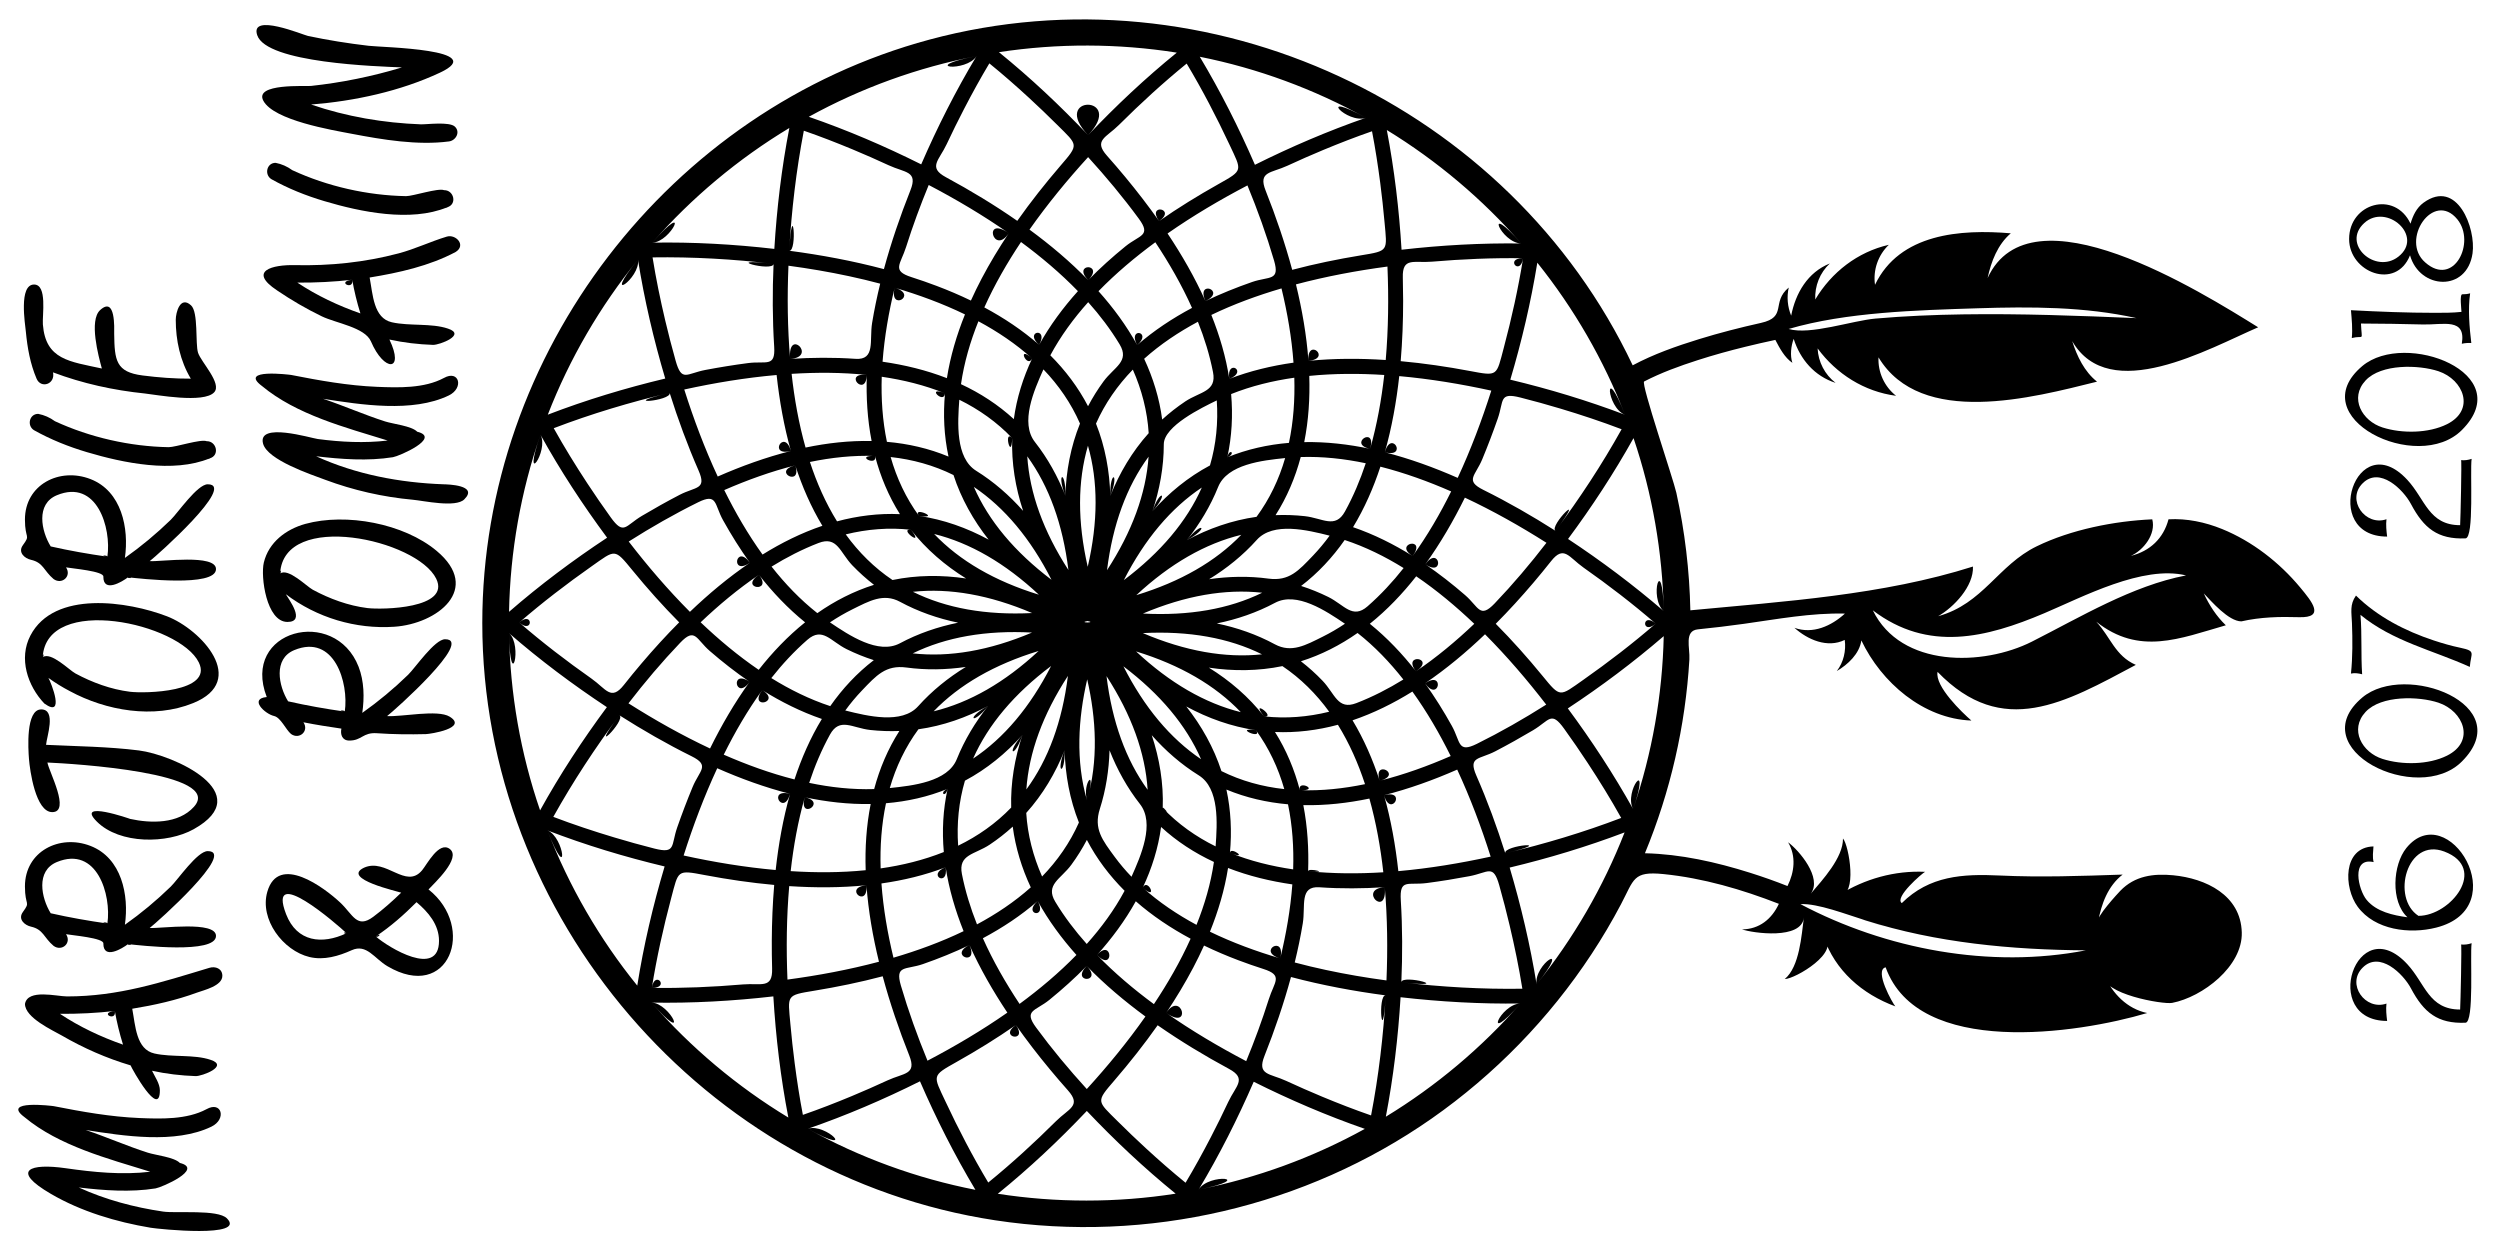 <?xml version="1.0" encoding="utf-8"?>
<!-- Generator: Adobe Illustrator 16.0.0, SVG Export Plug-In . SVG Version: 6.00 Build 0)  -->
<!DOCTYPE svg PUBLIC "-//W3C//DTD SVG 1.0//EN" "http://www.w3.org/TR/2001/REC-SVG-20010904/DTD/svg10.dtd">
<svg version="1.0" xmlns="http://www.w3.org/2000/svg" xmlns:xlink="http://www.w3.org/1999/xlink" x="0px" y="0px"
	 width="170.079px" height="85.039px" viewBox="0 0 170.079 85.039" enable-background="new 0 0 170.079 85.039"
	 xml:space="preserve">
<g id="Calque_2">
	<g>
		<path d="M32.811,42.388c0,20.018,15.094,37.621,34.896,40.631c10.356,1.575,21.101-0.919,29.688-6.92
			c4.292-2.999,8.003-6.816,10.88-11.191c0.723-1.099,1.393-2.231,2.006-3.395c0.899-1.701,0.804-2.256,2.887-2.048
			c2.69,0.27,5.338,1.044,7.851,2.024c-0.478,1.031-1.33,1.73-2.507,1.738c0.727,0.255,4.062,0.727,4.21-0.81
			c-0.162,1.202-0.291,3.349-1.302,4.188c0.704,0.004,3.881-1.875,2.634-2.888c0.787,2.321,2.634,3.914,4.89,4.749
			c-0.165-0.172-1.47-2.472-0.661-2.658c2.204,6.141,13.046,4.524,17.794,3.11c-1.367-0.284-2.354-1.321-2.919-2.558
			c-0.197,1.249,3.991,1.991,4.622,1.868c2.061-0.401,4.793-2.481,4.732-4.788c-0.066-2.553-2.459-3.681-4.669-3.894
			c-1.339-0.129-2.612,0.037-3.593,1.055c-0.133,0.138-1.724,1.846-1.516,2.132c0.211-1.205,0.668-2.465,1.673-3.233
			c-2.8,0.094-5.58,0.194-8.381,0.062c-2.489-0.117-4.764,0.012-6.644,1.878c-0.527-0.384,1.389-2.03,1.583-2.128
			c-2.063-0.096-4.093,0.473-5.841,1.563c1.273,0.131,0.664-3.371,0.257-3.83c0.018,1.299-1.406,2.835-2.194,3.756
			c0.812-1.082-0.812-2.966-1.541-3.5c0.562,0.947,0.431,2.032-0.04,2.978c-0.835-0.331-1.683-0.631-2.539-0.901
			c-2.313-0.729-4.728-1.273-7.16-1.33c1.732-4.188,2.755-8.658,3.025-13.182c0.048-0.801-0.374-1.955,0.582-2.051
			c1.047-0.105,2.091-0.23,3.133-0.376c2.289-0.32,4.544-0.749,6.867-0.696c-0.923,0.844-2.186,1.422-3.438,0.967
			c0.897,0.807,2.249,1.403,3.425,0.824c0.099,0.739-0.078,1.521-0.541,2.119c0.756-0.444,1.542-1.172,1.671-2.085
			c1.361,2.863,4.211,5.331,7.486,5.452c-0.614-0.529-2.494-2.325-2.302-3.312c4.425,4.575,8.677,2.09,13.489-0.475
			c-1.411-0.613-1.724-1.902-2.692-2.938c2.922,2.318,5.675,1.147,8.815,0.244c-0.635-0.609-1.133-1.37-1.499-2.168
			c0.524,0.543,1.682,1.897,2.557,1.902c1.294-0.294,2.599-0.326,3.918-0.285c1.812,0.057,0.881-1.061,0.085-2.021
			c-1.412-1.7-3.267-3.146-5.32-3.979c-1.151-0.467-2.394-0.729-3.64-0.659c-0.343,1.297-1.255,2.162-2.559,2.488
			c0.86-0.392,1.717-1.475,1.453-2.486c-2.574,0.113-5.525,0.696-7.859,1.834c-2.639,1.286-3.643,3.909-6.709,4.757
			c1.064-0.609,2.425-2.029,2.37-3.379c-6.127,1.946-12.839,2.372-19.226,2.978c-0.056-2.688-0.374-5.371-0.953-7.996
			c-0.206-0.934-2.43-7.449-2.191-7.572c1.16-0.6,2.399-1.05,3.64-1.449c1.071-0.345,2.157-0.645,3.25-0.913
			c0.676-0.166,1.354-0.321,2.036-0.466c0.291,0.555,0.625,1.196,1.159,1.561c-0.167-0.501-0.095-1.146,0.089-1.633
			c0.446,1.403,1.419,2.538,2.852,2.996c-0.732-0.558-1.183-1.431-1.225-2.346c1.281,1.742,3.18,2.942,5.339,3.225
			c-0.797-0.626-1.244-1.609-1.196-2.617c2.889,4.793,10.516,2.736,14.866,1.655c-0.86-0.685-1.363-1.73-1.687-2.757
			c2.534,4.375,9.297,0.503,12.65-0.943c-3.883-2.407-15.481-9.707-18.406-3.35c0.238-1.118,0.683-2.282,1.577-3.043
			c-3.413-0.289-7.563,0.006-9.237,3.502c-0.145-0.998,0.207-2.021,0.941-2.721c-2.123,0.486-3.898,1.862-5.007,3.721
			c-0.042-0.916,0.315-1.824,0.995-2.452c-1.513,0.604-2.333,2.022-2.633,3.552c-0.247-0.603-0.311-1.273-0.165-1.913
			c-1.219,1.017-0.071,2.001-1.892,2.407c-1.415,0.316-2.821,0.676-4.207,1.103c-1.542,0.476-3.091,1.02-4.518,1.782
			C102.671,7.112,82.219-2.413,63.239,2.693C45.514,7.463,32.811,24.037,32.811,42.388z M126.913,62.613
			c4.816,1.532,9.96,2.005,14.993,2.04c-6.509,1.266-13.599-0.067-19.419-3.143C123.651,61.443,125.618,62.212,126.913,62.613
			C130.537,63.767,125.481,62.17,126.913,62.613z M121.666,22.287L121.666,22.287z M121.684,22.38
			c3.916-1.147,8.714-1.274,12.872-1.408c3.572-0.114,7.286-0.115,10.792,0.671c-3.933-0.164-7.868-0.316-11.805-0.256
			c-1.985,0.03-3.971,0.114-5.949,0.286C126.018,21.809,123.133,22.814,121.684,22.38z M66.436,3.815
			c-1.418,2.365-2.668,4.838-3.765,7.367c-2.475-1.237-5.032-2.333-7.648-3.236C58.582,5.985,62.445,4.587,66.436,3.815
			C65.762,4.939,62.375,4.601,66.436,3.815z M89.016,24.551c-0.129-1.755-0.434-3.495-0.85-5.204
			c2.045-0.543,4.129-0.933,6.225-1.213c0.088,2.118,0.064,4.244-0.118,6.357C92.522,24.376,90.762,24.376,89.016,24.551
			C88.896,22.913,90.645,24.388,89.016,24.551z M94.209,60.358c0.181,2.108,0.203,4.229,0.115,6.342
			c-1.384-0.186-2.761-0.42-4.126-0.713c-0.71-0.152-1.415-0.321-2.116-0.508c0.216-0.881,0.401-1.771,0.549-2.666
			c0.196-1.191-0.246-2.548,1.133-2.45C91.243,60.467,92.729,60.454,94.209,60.358C94.396,62.535,92.328,60.479,94.209,60.358z
			 M58.947,60.225c0.128,1.755,0.433,3.495,0.85,5.204c-2.045,0.543-4.129,0.933-6.225,1.214c-0.087-2.119-0.063-4.245,0.119-6.358
			C55.441,60.399,57.201,60.399,58.947,60.225C59.066,61.862,57.318,60.388,58.947,60.225z M53.754,24.417
			c-0.18-2.107-0.202-4.228-0.114-6.34c1.383,0.186,2.761,0.42,4.125,0.713c0.71,0.152,1.415,0.321,2.116,0.508
			c-0.216,0.881-0.401,1.77-0.549,2.665c-0.196,1.19,0.246,2.547-1.133,2.449C56.72,24.309,55.233,24.321,53.754,24.417
			C53.568,22.241,55.635,24.296,53.754,24.417z M74,38.561c-0.701-3.06-0.695-5.813,0.015-8.238
			C74.713,32.749,74.708,35.502,74,38.561z M78.14,31.068c-0.176,2.515-1.12,5.096-2.828,7.724
			C75.699,35.683,76.645,33.102,78.14,31.068z M72.686,38.778c-1.702-2.632-2.637-5.217-2.799-7.734
			C71.369,33.082,72.304,35.667,72.686,38.778z M72.479,33.732c-0.514-1.309-1.2-2.551-2.069-3.658
			c-1.031-1.313-0.066-3.514,0.576-4.944c1.035,1.076,1.89,2.315,2.488,3.686C72.842,30.377,72.528,32.052,72.479,33.732
			C71.835,32.094,72.53,31.971,72.479,33.732z M68.862,29.808c-0.059,1.68,0.217,3.356,0.743,4.949
			c-0.932-1.053-2-1.987-3.195-2.729c-1.417-0.881-1.26-3.271-1.147-4.833C66.603,27.854,67.831,28.724,68.862,29.808
			C68.806,31.437,68.245,29.159,68.862,29.808z M71.535,39.444c-2.504-1.895-4.269-4.006-5.283-6.32
			C68.346,34.534,70.111,36.646,71.535,39.444z M70.676,40.458c-3-0.923-5.381-2.304-7.126-4.131
			C66,36.936,68.381,38.315,70.676,40.458z M70.215,41.706c-3.135,0.158-5.845-0.325-8.109-1.445
			C64.616,39.994,67.326,40.478,70.215,41.706z M85.869,40.325c-2.269,1.109-4.979,1.582-8.114,1.416
			C80.646,40.52,83.357,40.047,85.869,40.325z M77.306,40.489c2.3-2.137,4.687-3.508,7.142-4.105
			C82.694,38.202,80.309,39.573,77.306,40.489z M76.456,39.467c1.43-2.794,3.203-4.899,5.306-6.3
			C80.737,35.474,78.965,37.579,76.456,39.467z M78.4,34.785c0.491-1.469,0.775-3.009,0.775-4.56c0-1.242,2.606-2.5,3.604-2.984
			c0.101,1.489-0.039,2.989-0.463,4.423C80.832,32.454,79.517,33.532,78.4,34.785C78.914,33.249,79.57,33.472,78.4,34.785z
			 M75.535,33.743c-0.043-1.682-0.349-3.358-0.973-4.924c0.604-1.367,1.467-2.602,2.506-3.674c0.606,1.368,0.986,2.828,1.079,4.324
			C77.022,30.72,76.156,32.183,75.535,33.743C75.49,31.979,76.186,32.108,75.535,33.743z M75.076,25.947
			c-0.394,0.536-0.745,1.099-1.055,1.688c-0.668-1.283-1.544-2.441-2.566-3.462c0.702-1.308,1.587-2.512,2.576-3.616
			c0.795,0.891,1.521,1.846,2.138,2.868C76.874,24.593,75.796,24.966,75.076,25.947C74.679,26.488,75.528,25.331,75.076,25.947z
			 M70.694,23.461c-1.136-0.995-2.4-1.835-3.729-2.547c0.699-1.553,1.553-3.033,2.496-4.45c1.373,1.014,2.683,2.118,3.872,3.343
			C72.327,20.926,71.424,22.143,70.694,23.461C69.621,22.521,71.384,22.215,70.694,23.461z M70.219,24.388
			c-0.616,1.305-1.054,2.693-1.246,4.126c-1.067-0.978-2.283-1.77-3.595-2.378c0.212-1.469,0.632-2.903,1.185-4.279
			C67.87,22.56,69.113,23.394,70.219,24.388C69.88,25.105,69.137,23.414,70.219,24.388z M64.29,26.761
			c-0.134,1.438-0.067,2.888,0.238,4.301c-1.335-0.557-2.752-0.879-4.19-1.003c-0.303-1.454-0.399-2.945-0.352-4.428
			C61.456,25.846,62.911,26.203,64.29,26.761C64.217,27.55,62.939,26.215,64.29,26.761z M59.529,31.019
			c0.366,1.396,0.925,2.737,1.695,3.959c-1.444-0.066-2.887,0.117-4.28,0.49c-0.782-1.262-1.383-2.63-1.844-4.039
			C56.555,31.128,58.043,30.967,59.529,31.019C59.73,31.785,58.074,30.968,59.529,31.019z M62.52,35.099
			c-0.881-1.206-1.521-2.57-1.927-4.006c1.485,0.162,2.935,0.559,4.275,1.225c0.519,1.598,1.351,3.078,2.39,4.395
			C65.783,35.911,64.183,35.341,62.52,35.099C62.004,34.393,64.132,35.333,62.52,35.099z M61.973,36.042
			c1.035,1.323,2.324,2.431,3.751,3.313c-1.66-0.248-3.359-0.237-5.006,0.104c-1.241-0.832-2.307-1.896-3.181-3.104
			C58.986,35.997,60.487,35.874,61.973,36.042C62.977,37.325,61.084,35.941,61.973,36.042z M57.98,38.456
			c0.46,0.48,0.953,0.924,1.479,1.331c-1.38,0.435-2.671,1.097-3.854,1.926c-1.166-0.919-2.198-2-3.114-3.166
			c1.016-0.627,2.082-1.176,3.196-1.606C56.96,36.448,57.141,37.575,57.98,38.456C58.445,38.94,57.453,37.903,57.98,38.456z
			 M57.997,41.45c1.127-0.555,2.104-1.121,3.234-0.508c1.236,0.669,2.576,1.135,3.951,1.42c-1.377,0.28-2.72,0.738-3.96,1.402
			c-1.472,0.786-3.46-0.545-4.758-1.423C56.956,42.011,57.467,41.714,57.997,41.45C58.813,41.048,57.467,41.712,57.997,41.45z
			 M73.985,42.249C74.673,42.378,73.281,42.381,73.985,42.249z M71.508,45.309c-1.431,2.794-3.204,4.899-5.307,6.3
			C67.226,49.302,68.999,47.196,71.508,45.309z M63.517,48.392c1.752-1.817,4.139-3.189,7.142-4.105
			C68.358,46.423,65.972,47.794,63.517,48.392z M75.278,45.997c1.701,2.632,2.636,5.217,2.798,7.734
			C76.594,51.692,75.659,49.108,75.278,45.997z M73.949,54.451c-0.773-2.687-0.61-5.537,0.015-8.234
			C74.581,48.913,74.732,51.771,73.949,54.451C73.603,53.247,74.658,52.026,73.949,54.451z M69.824,53.707
			c0.176-2.515,1.12-5.096,2.828-7.724C72.264,49.093,71.318,51.673,69.824,53.707z M69.561,49.994
			c-0.533,1.591-0.817,3.267-0.768,4.946c-1.036,1.078-2.267,1.941-3.609,2.594c-0.102-1.489,0.041-2.989,0.463-4.423
			C67.13,52.323,68.444,51.246,69.561,49.994C69.002,51.662,68.391,51.306,69.561,49.994z M72.429,51.032
			c0.042,1.683,0.348,3.359,0.971,4.926c-0.604,1.367-1.465,2.602-2.505,3.672c-0.605-1.368-0.987-2.829-1.078-4.325
			C70.941,54.055,71.809,52.592,72.429,51.032C72.473,52.797,71.778,52.667,72.429,51.032z M72.888,58.828
			c0.394-0.536,0.744-1.1,1.054-1.688c0.666,1.284,1.545,2.441,2.566,3.463c-0.702,1.309-1.587,2.513-2.576,3.617
			c-0.794-0.891-1.521-1.846-2.138-2.868C71.088,60.182,72.168,59.81,72.888,58.828z M75.835,58.294
			c-0.834-1.136-1.444-1.902-1.012-3.26c0.412-1.29,0.621-2.639,0.661-3.991c0.515,1.309,1.2,2.551,2.069,3.658
			c1.032,1.315,0.065,3.512-0.575,4.945C76.567,59.221,76.187,58.771,75.835,58.294C75.295,57.559,76.184,58.77,75.835,58.294z
			 M79.102,54.968c0.064-1.678-0.22-3.361-0.746-4.951c0.932,1.054,2.001,1.988,3.197,2.731c1.416,0.881,1.26,3.269,1.147,4.832
			C81.359,56.923,80.133,56.051,79.102,54.968C79.107,54.816,79.719,55.616,79.102,54.968z M76.428,45.331
			c2.504,1.895,4.269,4.006,5.283,6.32C79.617,50.241,77.852,48.13,76.428,45.331z M77.288,44.317c3,0.923,5.381,2.304,7.126,4.132
			C81.964,47.841,79.582,46.46,77.288,44.317z M77.748,43.07c3.135-0.159,5.845,0.324,8.109,1.445
			C83.347,44.781,80.637,44.299,77.748,43.07z M62.094,44.45c2.269-1.108,4.98-1.582,8.115-1.416
			C67.317,44.256,64.605,44.729,62.094,44.45z M57.601,44.165c0.597,0.295,1.211,0.543,1.845,0.746
			c-1.147,0.88-2.136,1.944-2.963,3.128c-1.41-0.464-2.75-1.127-4.009-1.909c0.739-0.938,1.554-1.818,2.453-2.604
			C55.956,42.628,56.509,43.627,57.601,44.165C58.203,44.463,56.915,43.827,57.601,44.165z M58.641,46.974
			c0.973-1.018,1.617-1.752,3.027-1.561c1.34,0.182,2.701,0.154,4.037-0.04c-1.198,0.734-2.303,1.624-3.241,2.672
			c-1.114,1.243-3.438,0.673-4.958,0.291C57.854,47.856,58.232,47.402,58.641,46.974C59.27,46.315,58.231,47.401,58.641,46.974z
			 M67.226,48.024c-0.875,1.1-1.608,2.313-2.133,3.619c-0.622,1.549-3,1.807-4.559,1.969c0.415-1.436,1.06-2.794,1.947-3.998
			C64.146,49.381,65.748,48.818,67.226,48.024C66.13,49.4,65.678,48.856,67.226,48.024z M59.197,49.661
			c0.661,0.072,1.324,0.096,1.988,0.069c-0.778,1.218-1.343,2.558-1.715,3.952c-1.483,0.047-2.969-0.118-4.42-0.422
			c0.374-1.134,0.838-2.239,1.414-3.285C57.125,48.78,57.988,49.527,59.197,49.661z M64.469,53.664
			c-0.315,1.411-0.388,2.862-0.26,4.301c-1.378,0.551-2.83,0.904-4.298,1.114c-0.045-1.484,0.056-2.979,0.364-4.433
			C61.713,54.527,63.132,54.212,64.469,53.664C64.32,54.328,63.858,53.914,64.469,53.664z M67.33,57.463
			c0.554-0.37,1.076-0.778,1.568-1.227c0.187,1.435,0.615,2.824,1.228,4.132c-1.108,0.989-2.353,1.818-3.66,2.519
			c-0.441-1.109-0.796-2.255-1.026-3.427C65.177,58.119,66.317,58.14,67.33,57.463C67.89,57.09,66.694,57.888,67.33,57.463z
			 M70.598,61.298c0.727,1.323,1.628,2.545,2.634,3.669c-1.189,1.22-2.498,2.321-3.87,3.33c-0.943-1.422-1.798-2.908-2.495-4.467
			C68.194,63.122,69.461,62.288,70.598,61.298C71.284,62.549,69.523,62.233,70.598,61.298z M73.93,65.716
			c1.227,1.262,2.578,2.398,3.995,3.439c-1.218,1.731-2.563,3.37-3.989,4.934c-1.219-1.337-2.379-2.729-3.45-4.187
			c-0.871-1.185-0.051-1.104,0.908-1.882C72.28,67.299,73.132,66.534,73.93,65.716C75.074,66.893,72.786,66.888,73.93,65.716z
			 M74.63,64.969c1.006-1.119,1.91-2.336,2.64-3.654c1.135,0.995,2.4,1.835,3.729,2.547c-0.7,1.553-1.554,3.034-2.497,4.451
			C77.128,67.3,75.819,66.194,74.63,64.969C75.699,63.779,75.804,66.178,74.63,64.969z M77.744,60.388
			c0.617-1.305,1.054-2.693,1.246-4.127c1.066,0.979,2.283,1.77,3.595,2.379c-0.212,1.47-0.633,2.904-1.185,4.28
			C80.093,62.216,78.849,61.383,77.744,60.388C78.083,59.671,78.826,61.362,77.744,60.388z M83.675,58.016
			c0.134-1.437,0.066-2.89-0.24-4.301c1.335,0.555,2.752,0.878,4.19,1.003c0.303,1.453,0.399,2.945,0.351,4.427
			C86.507,58.931,85.053,58.573,83.675,58.016C83.719,57.544,85.025,58.562,83.675,58.016z M88.432,53.758
			c-0.366-1.396-0.921-2.736-1.693-3.959c1.445,0.064,2.887-0.116,4.281-0.491c0.781,1.262,1.383,2.631,1.844,4.04
			C91.408,53.648,89.919,53.81,88.432,53.758C88.23,52.991,89.889,53.809,88.432,53.758z M85.443,49.677
			c0.881,1.207,1.52,2.57,1.928,4.006c-1.484-0.16-2.937-0.558-4.275-1.224c-0.52-1.598-1.352-3.079-2.391-4.396
			C82.18,48.863,83.78,49.435,85.443,49.677C85.959,50.383,83.832,49.442,85.443,49.677z M85.99,48.734
			c-1.034-1.324-2.323-2.431-3.75-3.313c1.659,0.248,3.359,0.237,5.005-0.104c1.241,0.834,2.305,1.896,3.181,3.104
			C88.977,48.779,87.476,48.902,85.99,48.734C84.987,47.45,86.88,48.835,85.99,48.734z M89.982,46.32
			c-0.46-0.481-0.952-0.925-1.479-1.332c1.38-0.434,2.672-1.096,3.854-1.925c1.167,0.918,2.199,1.999,3.115,3.165
			c-1.016,0.627-2.082,1.176-3.196,1.606C91.004,48.327,90.823,47.2,89.982,46.32C89.519,45.835,90.511,46.873,89.982,46.32z
			 M89.967,43.325c-1.126,0.557-2.104,1.12-3.235,0.508c-1.236-0.669-2.576-1.135-3.951-1.42c1.377-0.279,2.72-0.738,3.96-1.402
			c1.472-0.786,3.46,0.545,4.758,1.423C91.007,42.765,90.497,43.062,89.967,43.325C89.15,43.729,90.496,43.063,89.967,43.325z
			 M90.362,40.61c-0.597-0.294-1.212-0.543-1.845-0.746c1.148-0.878,2.138-1.943,2.964-3.127c1.41,0.464,2.749,1.127,4.009,1.908
			c-0.739,0.937-1.554,1.818-2.453,2.604C92.009,42.147,91.453,41.149,90.362,40.61C89.761,40.313,91.048,40.949,90.362,40.61z
			 M89.323,37.802c-0.974,1.017-1.617,1.752-3.028,1.562c-1.34-0.182-2.701-0.154-4.037,0.04c1.198-0.734,2.303-1.625,3.242-2.673
			c1.113-1.242,3.438-0.673,4.957-0.29C90.109,36.919,89.731,37.373,89.323,37.802C88.693,38.46,89.731,37.375,89.323,37.802z
			 M80.738,36.752c0.875-1.1,1.608-2.313,2.132-3.62c0.621-1.547,3.002-1.809,4.56-1.969c-0.413,1.435-1.06,2.795-1.947,3.998
			C83.818,35.395,82.216,35.958,80.738,36.752C81.833,35.376,82.286,35.92,80.738,36.752z M88.767,35.115
			c-0.661-0.073-1.324-0.096-1.988-0.069c0.778-1.221,1.34-2.557,1.712-3.953c1.484-0.047,2.971,0.118,4.423,0.423
			c-0.375,1.133-0.838,2.239-1.415,3.284C90.839,35.997,89.977,35.247,88.767,35.115C88.1,35.042,89.526,35.198,88.767,35.115z
			 M83.495,31.111c0.313-1.412,0.386-2.863,0.261-4.302c1.378-0.551,2.83-0.903,4.298-1.113c0.044,1.484-0.057,2.979-0.365,4.433
			C86.25,30.248,84.833,30.564,83.495,31.111C83.643,30.447,84.104,30.862,83.495,31.111z M80.633,27.313
			c-0.553,0.37-1.076,0.779-1.568,1.228c-0.187-1.436-0.615-2.824-1.227-4.133c1.106-0.989,2.35-1.818,3.657-2.518
			c0.442,1.109,0.798,2.254,1.028,3.426C82.787,26.657,81.645,26.636,80.633,27.313C80.074,27.686,81.269,26.888,80.633,27.313z
			 M77.365,23.478c-0.726-1.323-1.628-2.545-2.633-3.669c1.188-1.22,2.496-2.319,3.867-3.328c0.943,1.422,1.797,2.907,2.496,4.466
			C79.768,21.653,78.502,22.488,77.365,23.478C76.68,22.227,78.439,22.543,77.365,23.478z M74.033,19.06
			c-1.226-1.263-2.577-2.398-3.995-3.439c1.217-1.73,2.563-3.369,3.988-4.932c1.218,1.338,2.378,2.729,3.449,4.188
			c0.871,1.183,0.051,1.102-0.907,1.881C75.683,17.477,74.831,18.242,74.033,19.06C72.89,17.882,75.177,17.888,74.033,19.06z
			 M68.628,15.867c-0.664,0.994-1.284,2.02-1.841,3.077c-0.26,0.494-0.505,0.995-0.735,1.504c-0.765-0.37-1.547-0.702-2.342-1.002
			c-0.562-0.213-1.128-0.409-1.699-0.592c-1.373-0.438-0.744-0.862-0.366-2.059c0.45-1.425,0.969-2.828,1.537-4.21
			C65.06,13.57,66.89,14.652,68.628,15.867C67.585,17.429,66.833,14.613,68.628,15.867z M60.866,19.574
			c1.638,0.481,3.246,1.072,4.783,1.816c-0.563,1.396-0.996,2.849-1.23,4.337c-1.407-0.548-2.884-0.904-4.377-1.119
			C60.17,22.911,60.464,21.228,60.866,19.574C62.513,20.059,60.462,21.237,60.866,19.574z M58.971,25.506
			c-0.052,1.505,0.038,3.019,0.326,4.497c-1.509-0.034-3.019,0.137-4.494,0.445c-0.462-1.64-0.761-3.322-0.948-5.015
			C55.558,25.327,57.271,25.332,58.971,25.506C58.916,27.104,57.294,25.334,58.971,25.506z M53.806,30.679
			c-1.706,0.432-3.367,1.033-4.978,1.74c-0.891-1.919-1.637-3.904-2.277-5.92c2.072-0.453,4.17-0.801,6.283-0.987
			C53.025,27.255,53.331,28.989,53.806,30.679C52.214,31.081,53.363,29.103,53.806,30.679z M54.103,31.659
			c0.466,1.431,1.067,2.822,1.845,4.112c-1.43,0.484-2.79,1.161-4.071,1.957c-0.994-1.383-1.852-2.861-2.606-4.387
			C50.834,32.659,52.446,32.077,54.103,31.659C54.598,33.18,52.469,32.071,54.103,31.659z M51.017,38.286
			c-1.456,0.988-2.81,2.123-4.081,3.338c-1.493-1.498-2.872-3.108-4.163-4.783c1.527-0.969,3.1-1.869,4.722-2.67
			c1.316-0.651,1.095,0.141,1.695,1.219C49.745,36.388,50.351,37.358,51.017,38.286C49.659,39.208,50.062,36.956,51.017,38.286z
			 M51.631,39.104c0.928,1.186,1.969,2.287,3.141,3.234c-1.178,0.945-2.225,2.045-3.156,3.231c-1.407-0.96-2.719-2.058-3.95-3.232
			C48.901,41.161,50.218,40.063,51.631,39.104C52.617,40.364,50.236,40.051,51.631,39.104z M50.999,46.388
			c-1.03,1.427-1.915,2.956-2.694,4.533c-1.915-0.898-3.763-1.94-5.549-3.072c1.104-1.433,2.273-2.816,3.523-4.125
			c1.015-1.063,1.078-0.241,2.011,0.566C49.154,45.038,50.055,45.743,50.999,46.388C50.038,47.719,49.646,45.465,50.999,46.388z
			 M51.856,46.948c1.277,0.796,2.632,1.475,4.057,1.964c-0.784,1.29-1.392,2.683-1.862,4.115c-1.649-0.42-3.255-1.003-4.813-1.685
			C49.995,49.813,50.856,48.332,51.856,46.948C53.214,47.794,50.87,48.313,51.856,46.948z M53.751,54.007
			c-0.48,1.693-0.789,3.433-0.981,5.181c-2.106-0.188-4.197-0.534-6.262-0.987c0.643-2.021,1.393-4.012,2.286-5.936
			C50.397,52.972,52.052,53.573,53.751,54.007C53.303,55.586,52.165,53.603,53.751,54.007z M54.751,54.239
			c1.472,0.313,2.978,0.486,4.483,0.459c-0.295,1.48-0.39,2.996-0.341,4.504c-1.694,0.17-3.403,0.172-5.102,0.063
			C53.982,57.569,54.285,55.882,54.751,54.239C56.315,54.571,54.291,55.861,54.751,54.239z M64.334,58.999
			c0.229,1.492,0.659,2.949,1.22,4.35c-1.534,0.739-3.139,1.325-4.771,1.805c-0.401-1.659-0.693-3.348-0.817-5.051
			C61.454,59.892,62.929,59.54,64.334,58.999C64.551,60.41,63.006,59.511,64.334,58.999z M65.954,64.292
			c0.722,1.605,1.602,3.136,2.578,4.599c-1.735,1.21-3.56,2.288-5.433,3.27c-0.688-1.673-1.302-3.378-1.811-5.114
			c-0.412-1.409,0.329-1.054,1.496-1.457C63.863,65.214,64.925,64.787,65.954,64.292C66.627,65.789,64.479,65.001,65.954,64.292z
			 M69.11,69.733c0.728,1.034,1.501,2.036,2.309,3.01c0.403,0.486,0.815,0.966,1.235,1.438c0.938,1.056,0.052,1.232-0.813,2.094
			c-1.469,1.462-3.001,2.866-4.609,4.175c-1.066-1.783-2.028-3.631-2.909-5.512c-0.847-1.806-0.956-1.73,0.752-2.691
			C66.457,71.472,67.808,70.638,69.11,69.733C69.981,70.972,67.876,70.591,69.11,69.733z M75.824,73.493
			c1.033-1.202,2.019-2.447,2.933-3.743c1.557,1.084,3.183,2.067,4.852,2.968c1.243,0.671,0.47,1.142-0.048,2.246
			c-0.378,0.806-0.771,1.603-1.181,2.393c-0.545,1.051-1.116,2.091-1.724,3.107c-0.921-0.749-1.814-1.531-2.688-2.335
			c-0.656-0.603-1.3-1.219-1.932-1.848C74.622,74.874,74.545,74.979,75.824,73.493C76.914,72.226,75.426,73.956,75.824,73.493z
			 M79.335,68.909c0.665-0.994,1.284-2.02,1.842-3.078c0.26-0.494,0.505-0.995,0.735-1.504c0.765,0.37,1.547,0.702,2.341,1.002
			c0.562,0.213,1.128,0.409,1.699,0.592c1.373,0.438,0.744,0.863,0.366,2.059c-0.45,1.426-0.968,2.829-1.537,4.211
			C82.903,71.207,81.073,70.124,79.335,68.909C80.379,67.348,81.13,70.163,79.335,68.909z M87.097,65.203
			c-1.637-0.482-3.245-1.073-4.782-1.817c0.563-1.396,0.997-2.848,1.231-4.336c1.406,0.547,2.882,0.902,4.374,1.117
			C87.793,61.865,87.498,63.549,87.097,65.203C85.45,64.718,87.5,63.54,87.097,65.203z M88.994,59.27
			c0.05-1.505-0.038-3.017-0.327-4.496c1.509,0.033,3.019-0.138,4.494-0.446c0.461,1.64,0.76,3.322,0.948,5.015
			C92.406,59.448,90.692,59.444,88.994,59.27C89.003,59.003,90.67,59.441,88.994,59.27z M94.158,54.097
			c1.706-0.432,3.367-1.033,4.978-1.74c0.89,1.919,1.637,3.904,2.276,5.92c-2.071,0.453-4.169,0.8-6.281,0.988
			C94.94,57.521,94.633,55.786,94.158,54.097C95.75,53.694,94.602,55.674,94.158,54.097z M93.863,53.117
			c-0.467-1.431-1.069-2.822-1.847-4.113c1.43-0.484,2.79-1.161,4.071-1.956c0.994,1.383,1.851,2.861,2.606,4.387
			C97.131,52.118,95.519,52.699,93.863,53.117C93.367,51.596,95.497,52.705,93.863,53.117z M96.947,46.489
			c1.456-0.988,2.811-2.123,4.081-3.338c1.493,1.5,2.872,3.11,4.164,4.785c-1.528,0.968-3.101,1.868-4.723,2.671
			c-1.316,0.651-1.095-0.142-1.695-1.22C98.22,48.389,97.613,47.417,96.947,46.489C98.305,45.567,97.902,47.819,96.947,46.489z
			 M96.333,45.671c-0.928-1.186-1.97-2.287-3.142-3.234c1.178-0.944,2.225-2.045,3.156-3.23c1.408,0.959,2.719,2.057,3.95,3.231
			C99.062,43.614,97.746,44.712,96.333,45.671C95.347,44.411,97.728,44.725,96.333,45.671z M96.965,38.388
			c1.03-1.427,1.914-2.955,2.693-4.532c1.916,0.897,3.763,1.939,5.55,3.071c-1.104,1.433-2.274,2.816-3.524,4.125
			c-1.015,1.062-1.077,0.242-2.011-0.566C98.81,39.737,97.908,39.032,96.965,38.388C97.926,37.057,98.317,39.312,96.965,38.388z
			 M96.106,37.828c-1.276-0.797-2.631-1.475-4.056-1.964c0.783-1.291,1.391-2.684,1.861-4.116c1.649,0.421,3.256,1.003,4.814,1.685
			C97.968,34.962,97.106,36.444,96.106,37.828C94.75,36.981,97.094,36.462,96.106,37.828z M94.211,30.769
			c0.479-1.693,0.789-3.433,0.982-5.181c2.106,0.189,4.197,0.536,6.263,0.988c-0.644,2.021-1.393,4.011-2.286,5.935
			C97.565,31.805,95.911,31.202,94.211,30.769C94.658,29.188,95.797,31.173,94.211,30.769z M93.213,30.536
			c-1.473-0.313-2.979-0.486-4.484-0.459c0.296-1.481,0.391-2.996,0.343-4.504c1.694-0.17,3.402-0.171,5.101-0.063
			C93.981,27.206,93.679,28.894,93.213,30.536C91.648,30.204,93.673,28.915,93.213,30.536z M83.631,25.775
			c-0.229-1.492-0.66-2.948-1.222-4.349c1.534-0.739,3.141-1.325,4.773-1.805c0.401,1.659,0.693,3.348,0.817,5.051
			C86.511,24.884,85.036,25.235,83.631,25.775C83.414,24.365,84.959,25.265,83.631,25.775z M82.009,20.483
			c-0.722-1.605-1.602-3.136-2.578-4.599c1.735-1.21,3.561-2.289,5.435-3.27c0.688,1.673,1.302,3.378,1.811,5.114
			c0.412,1.41-0.33,1.054-1.496,1.457C84.1,19.562,83.039,19.988,82.009,20.483C81.336,18.986,83.484,19.774,82.009,20.483z
			 M78.854,15.042c-0.729-1.034-1.502-2.036-2.309-3.01c-0.403-0.486-0.815-0.966-1.235-1.438c-0.938-1.055-0.052-1.231,0.813-2.094
			c1.468-1.462,3-2.866,4.608-4.175c1.067,1.782,2.029,3.631,2.911,5.511c0.847,1.808,0.956,1.732-0.754,2.692
			C81.506,13.304,80.155,14.137,78.854,15.042C77.982,13.805,80.087,14.185,78.854,15.042z M72.139,11.282
			c-1.033,1.202-2.019,2.447-2.932,3.743c-1.557-1.084-3.184-2.067-4.853-2.968c-1.243-0.672-0.47-1.141,0.049-2.246
			c0.378-0.806,0.771-1.604,1.181-2.393c0.545-1.052,1.115-2.091,1.723-3.107c0.921,0.749,1.814,1.532,2.688,2.336
			c0.655,0.604,1.3,1.22,1.931,1.849C73.339,9.903,73.418,9.796,72.139,11.282C71.049,12.55,72.536,10.82,72.139,11.282z
			 M44.375,16.508c2.684-3.06,5.839-5.701,9.325-7.801c-0.524,2.712-0.854,5.469-1.021,8.226
			C49.928,16.616,47.146,16.46,44.375,16.508C47.056,13.452,45.672,16.485,44.375,16.508z M53.69,17.058
			c0.159-2.736,0.479-5.474,0.996-8.166c1.122,0.389,2.229,0.819,3.325,1.275c0.822,0.343,1.638,0.701,2.446,1.076
			c1.117,0.519,2.007,0.378,1.481,1.701c-0.697,1.754-1.309,3.543-1.804,5.364C58.019,17.747,55.861,17.345,53.69,17.058
			C53.912,13.236,54.267,17.134,53.69,17.058z M52.627,17.949c-0.081,1.878-0.077,3.762,0.042,5.638
			c0.091,1.43-0.548,0.952-1.777,1.114c-0.971,0.127-1.938,0.284-2.9,0.466c-1.293,0.245-1.612,0.848-2.027-0.627
			c-0.255-0.903-0.489-1.813-0.706-2.728c-0.336-1.423-0.632-2.857-0.864-4.302C47.141,17.469,49.898,17.63,52.627,17.949
			C52.602,18.536,48.817,17.503,52.627,17.949z M43.402,17.661c0.434,2.732,1.068,5.44,1.855,8.092
			c-2.708,0.648-5.389,1.458-7.989,2.457C38.747,24.401,40.827,20.832,43.402,17.661C43.604,18.937,40.844,20.812,43.402,17.661z
			 M45.556,26.726c0.565,1.793,1.215,3.562,1.969,5.285c0.573,1.313-0.189,1.082-1.29,1.654c-0.869,0.452-1.725,0.931-2.566,1.431
			c-1.131,0.672-1.224,1.345-2.118,0.103c-0.549-0.762-1.081-1.536-1.597-2.321c-0.803-1.222-1.571-2.469-2.283-3.747
			C40.237,28.15,42.883,27.358,45.556,26.726C45.732,27.286,41.823,27.609,45.556,26.726z M36.769,29.573
			c1.346,2.434,2.878,4.773,4.533,7.008c-2.325,1.535-4.568,3.214-6.671,5.043C34.709,37.526,35.429,33.446,36.769,29.573
			C37.38,30.679,35.457,33.363,36.769,29.573z M35.325,42.35c1.57-1.359,3.224-2.628,4.922-3.822
			c1.632-1.147,1.54-1.243,2.782,0.274c1.004,1.227,2.06,2.412,3.177,3.537c-0.893,0.896-1.745,1.832-2.563,2.796
			c-0.409,0.481-0.811,0.971-1.202,1.467c-0.877,1.108-1.205,0.265-2.204-0.438C38.542,44.972,36.892,43.707,35.325,42.35
			C36.286,41.518,36.284,43.181,35.325,42.35z M34.63,43.074c2.098,1.826,4.337,3.501,6.656,5.034
			c-1.659,2.238-3.192,4.582-4.543,7.021C35.411,51.253,34.7,47.171,34.63,43.074C35.582,43.903,34.702,47.285,34.63,43.074z
			 M42.139,48.662c1.587,1.009,3.22,1.948,4.904,2.783c1.284,0.637,0.552,0.95,0.076,2.097c-0.375,0.904-0.723,1.82-1.046,2.744
			c-0.434,1.242-0.073,1.818-1.557,1.442c-0.91-0.231-1.815-0.482-2.715-0.753c-1.401-0.42-2.792-0.881-4.159-1.402
			C38.98,53.173,40.498,50.865,42.139,48.662C42.635,48.978,39.848,51.738,42.139,48.662z M37.241,56.493
			c2.595,0.999,5.271,1.807,7.974,2.453c-0.79,2.656-1.427,5.369-1.861,8.107C40.785,63.878,38.712,60.304,37.241,56.493
			C38.423,56.948,38.727,60.341,37.241,56.493z M44.345,67.206c0.329-2.051,0.78-4.085,1.313-6.092
			c0.512-1.926,0.381-1.942,2.307-1.578c1.557,0.295,3.127,0.524,4.705,0.668c-0.106,1.26-0.157,2.524-0.164,3.789
			c-0.003,0.633,0.004,1.265,0.022,1.896c0.041,1.413-0.753,0.979-1.97,1.082C48.494,67.147,46.417,67.238,44.345,67.206
			C44.546,65.951,45.613,67.226,44.345,67.206z M55.398,67.4c1.564-0.257,3.12-0.577,4.653-0.982
			c0.494,1.831,1.109,3.63,1.809,5.392c0.521,1.314-0.372,1.177-1.48,1.69c-0.807,0.374-1.621,0.731-2.441,1.073
			c-1.094,0.455-2.199,0.885-3.318,1.273c-0.225-1.166-0.405-2.34-0.558-3.518c-0.114-0.884-0.212-1.77-0.291-2.657
			C53.594,67.686,53.464,67.718,55.398,67.4z M44.323,68.209c2.766,0.048,5.542-0.107,8.289-0.423
			c0.166,2.763,0.495,5.525,1.021,8.243C50.151,73.922,47.001,71.274,44.323,68.209C45.617,68.231,46.998,71.271,44.323,68.209z
			 M54.955,76.792c2.61-0.902,5.162-1.994,7.633-3.229c1.099,2.534,2.351,5.013,3.771,7.383
			C62.371,80.166,58.511,78.759,54.955,76.792C56.185,76.367,58.465,78.733,54.955,76.792z M73.909,81.677
			c-2.017,0-4.034-0.154-6.027-0.463c2.141-1.736,4.16-3.633,6.056-5.634c1.892,1.997,3.907,3.892,6.044,5.627
			C77.974,81.521,75.941,81.677,73.909,81.677C71.859,81.677,75.974,81.677,73.909,81.677z M81.547,80.929
			c1.411-2.355,2.653-4.818,3.746-7.336c2.447,1.224,4.974,2.307,7.559,3.206C89.325,78.747,85.5,80.147,81.547,80.929
			C82.231,79.786,85.568,80.134,81.547,80.929z M103.441,68.27c-2.642,3.011-5.739,5.618-9.16,7.701
			c0.513-2.681,0.838-5.404,1.002-8.128C97.987,68.153,100.719,68.306,103.441,68.27C100.803,71.277,102.063,68.288,103.441,68.27z
			 M94.273,67.718c-0.159,2.736-0.478,5.475-0.997,8.166c-1.121-0.389-2.229-0.818-3.324-1.274
			c-0.823-0.343-1.639-0.701-2.447-1.075c-1.118-0.519-2.007-0.378-1.48-1.701c0.696-1.754,1.308-3.545,1.803-5.366
			C89.944,67.028,92.103,67.431,94.273,67.718C94.051,71.54,93.697,67.642,94.273,67.718z M95.336,66.827
			c0.08-1.855,0.078-3.715-0.037-5.569c-0.094-1.507,0.474-1.013,1.773-1.184c0.971-0.127,1.938-0.284,2.9-0.466
			c1.293-0.245,1.611-0.848,2.026,0.627c0.255,0.903,0.49,1.813,0.706,2.728c0.337,1.423,0.633,2.857,0.864,4.302
			C100.821,67.307,98.064,67.146,95.336,66.827C95.361,66.241,99.146,67.273,95.336,66.827z M104.537,66.964
			c-0.436-2.682-1.059-5.338-1.832-7.941c2.65-0.634,5.271-1.426,7.819-2.393C109.071,60.354,107.042,63.849,104.537,66.964
			C104.316,65.605,107.026,63.868,104.537,66.964z M102.407,58.05c-0.565-1.793-1.214-3.562-1.968-5.285
			c-0.573-1.313,0.189-1.082,1.29-1.654c0.868-0.452,1.724-0.931,2.565-1.43c1.131-0.673,1.225-1.346,2.118-0.104
			c0.549,0.762,1.081,1.536,1.597,2.321c0.804,1.222,1.572,2.469,2.284,3.747C107.727,56.625,105.08,57.417,102.407,58.05
			C102.23,57.489,106.141,57.166,102.407,58.05z M111.105,55.042c-1.327-2.375-2.824-4.662-4.443-6.848
			c2.272-1.5,4.462-3.139,6.524-4.916C113.097,47.276,112.397,51.257,111.105,55.042C110.438,53.847,112.37,51.337,111.105,55.042z
			 M112.639,42.426c-1.57,1.36-3.224,2.629-4.922,3.823c-1.631,1.146-1.541,1.243-2.782-0.274c-1.004-1.227-2.06-2.413-3.177-3.538
			c0.892-0.896,1.744-1.832,2.563-2.795c0.409-0.482,0.811-0.972,1.203-1.468c0.877-1.108,1.205-0.266,2.203,0.438
			C109.422,39.804,111.07,41.069,112.639,42.426C111.678,43.258,111.679,41.596,112.639,42.426z M127.411,41.521
			c3.758,2.862,7.717,1.871,11.66,0.2c2.625-1.112,6.705-3.29,9.649-2.575c-3.665,0.701-7.188,2.836-10.482,4.503
			C134.915,45.329,129.328,45.447,127.411,41.521z M113.188,41.575c-2.06-1.773-4.244-3.41-6.511-4.908
			c1.624-2.189,3.125-4.48,4.455-6.861C112.416,33.594,113.105,37.576,113.188,41.575C112.145,40.677,113.104,37.468,113.188,41.575
			z M105.824,36.114c-1.586-1.011-3.22-1.948-4.904-2.784c-1.283-0.637-0.55-0.95-0.075-2.097c0.375-0.904,0.723-1.82,1.046-2.744
			c0.435-1.242,0.071-1.818,1.556-1.441c0.91,0.231,1.815,0.482,2.716,0.752c1.4,0.42,2.791,0.882,4.158,1.402
			C108.984,31.604,107.465,33.911,105.824,36.114C105.329,35.799,108.115,33.038,105.824,36.114z M110.553,28.218
			c-2.544-0.964-5.159-1.755-7.804-2.388c0.775-2.608,1.401-5.271,1.837-7.958C107.085,20.992,109.106,24.491,110.553,28.218
			C109.27,27.731,109.093,24.455,110.553,28.218z M103.619,17.569c-0.33,2.051-0.78,4.085-1.314,6.092
			c-0.512,1.928-0.38,1.942-2.307,1.578c-1.558-0.295-3.128-0.524-4.707-0.668c0.115-1.361,0.167-2.729,0.167-4.096
			c-0.001-0.53-0.009-1.061-0.022-1.59c-0.041-1.412,0.752-0.979,1.969-1.082C99.47,17.628,101.547,17.537,103.619,17.569
			C103.417,18.824,102.35,17.55,103.619,17.569z M92.564,17.375c-1.564,0.257-3.12,0.577-4.653,0.982
			c-0.495-1.831-1.109-3.63-1.809-5.392c-0.521-1.314,0.374-1.177,1.481-1.69c0.807-0.374,1.621-0.731,2.441-1.073
			c1.094-0.455,2.198-0.884,3.317-1.272c0.225,1.165,0.405,2.34,0.559,3.517c0.114,0.884,0.212,1.77,0.291,2.657
			C94.37,17.091,94.499,17.058,92.564,17.375C90.915,17.646,93.166,17.276,92.564,17.375z M103.494,16.564
			c-2.718-0.036-5.443,0.116-8.144,0.425c-0.164-2.729-0.49-5.457-1.002-8.143C97.766,10.937,100.858,13.549,103.494,16.564
			C102.118,16.546,100.861,13.552,103.494,16.564z M92.92,8.015c-2.58,0.897-5.102,1.978-7.545,3.197
			c-1.094-2.522-2.34-4.99-3.752-7.351C85.574,4.651,89.396,6.06,92.92,8.015C91.64,8.46,89.441,6.084,92.92,8.015z M74.025,9.196
			c-1.898-2.006-3.923-3.906-6.067-5.647c4.004-0.61,8.1-0.6,12.1,0.032C77.926,5.313,75.914,7.203,74.025,9.196
			C71.396,6.42,76.631,6.446,74.025,9.196z"/>
		<path d="M167.43,64.256c0.056,0.007-0.038,4.035-0.063,4.424c-2.142,0-2.37-1.765-3.597-3.088
			c-3.474-3.744-5.961,3.864-1.37,3.864c-0.047-0.384-0.092-0.793-0.045-1.181c-1.437,0.5-2.758-1.327-1.615-2.45
			c1.152-1.147,2.752,0.421,3.281,1.415c0.873,1.644,1.817,2.414,3.709,2.338c0.603-0.029,0.302-4.518,0.418-5.411
			C167.912,64.25,167.672,64.279,167.43,64.256z"/>
		<path d="M163.709,57.69c-0.929,1.148-1.081,3.648,0.074,4.713c-0.979-0.133-2.106-0.376-2.773-1.177
			c-0.581-0.697-1.086-2.924,0.473-2.576c-0.093-0.319-0.033-0.744-0.012-1.067c-2.104,0.061-2.026,2.811-1.076,4.101
			c1.176,1.599,3.541,1.88,5.34,1.423C171.155,61.735,166.526,54.22,163.709,57.69C163.494,57.956,163.924,57.426,163.709,57.69z
			 M166.289,57.931c3.008,1.141,0.428,4.376-1.758,4.376C162.66,61.094,163.732,56.962,166.289,57.931
			C166.531,58.022,166.047,57.839,166.289,57.931z"/>
		<path d="M160.717,47.448c-4.158,3.49,3.75,7.396,6.775,4.352C171.327,47.952,163.639,45.005,160.717,47.448
			C160.389,47.724,161.045,47.174,160.717,47.448z M165.891,47.805c1.711,0.57,2.535,2.628,0.582,3.603
			c-1.26,0.629-3.064,0.643-4.387,0.223c-1.382-0.436-2.279-1.991-1.148-3.202C162.005,47.292,164.549,47.359,165.891,47.805
			C166.359,47.961,165.42,47.648,165.891,47.805z"/>
		<path d="M160.008,42.394c0.042,1.141,0.049,2.293-0.068,3.43c0.263-0.054,0.502-0.02,0.76,0.048
			c-0.09-1.347-0.002-2.698-0.113-4.044c2.193,1.803,4.923,2.405,7.438,3.543c0.074-0.971,0.453-1.07-0.645-1.303
			c-0.612-0.127-1.217-0.303-1.811-0.499c-1.947-0.644-3.813-1.606-5.289-3.052C159.847,41.135,159.979,41.642,160.008,42.394z"/>
		<path d="M167.43,31.305c0.056,0.007-0.038,4.035-0.063,4.424c-2.142,0-2.37-1.765-3.597-3.088
			c-3.474-3.744-5.961,3.864-1.37,3.864c-0.047-0.384-0.092-0.793-0.045-1.181c-1.437,0.5-2.758-1.327-1.615-2.45
			c1.152-1.147,2.752,0.421,3.281,1.415c0.873,1.644,1.817,2.414,3.709,2.338c0.603-0.029,0.302-4.518,0.418-5.411
			C167.912,31.299,167.672,31.328,167.43,31.305z"/>
		<path d="M160.717,24.898c-4.158,3.489,3.75,7.396,6.775,4.352C171.327,25.402,163.639,22.454,160.717,24.898
			C160.389,25.174,161.045,24.624,160.717,24.898z M165.891,25.255c1.711,0.57,2.535,2.627,0.582,3.604
			c-1.26,0.628-3.064,0.642-4.387,0.222c-1.382-0.437-2.279-1.991-1.148-3.202C162.005,24.741,164.549,24.81,165.891,25.255
			C166.359,25.411,165.42,25.099,165.891,25.255z"/>
		<path d="M167.514,20.021c-0.195,0-0.057,1.032-0.057,1.197c-0.596,0.065-1.204,0.064-1.803,0.064
			c-1.906,0-3.811-0.078-5.715-0.178c0.052,0.616,0.121,1.272,0.057,1.893c0.859-0.215,0.68,0.296,0.625-0.986
			c1.409,0,2.82,0.032,4.229,0.064c1.387,0.031,2.927-0.476,2.631,1.311c0.213-0.048,0.429-0.063,0.646-0.049
			c-0.128-1.063-0.236-2.31-0.08-3.381C167.871,20.005,167.693,20.026,167.514,20.021z"/>
		<path d="M164.873,13.794c-0.474,0.344-0.723,0.883-0.881,1.423c-1.072-2.285-4.178-1.396-4.178,1.044
			c0,2.271,3.19,3.509,4.143,1.107c0.665,2.34,3.872,2.514,4.254-0.133C168.455,15.546,167.168,12.117,164.873,13.794
			C164.695,13.923,165.051,13.664,164.873,13.794z M163.162,17.464c-1.548,1.211-3.897-0.853-2.316-2.293
			C162.361,13.79,164.941,16.072,163.162,17.464C162.996,17.594,163.328,17.334,163.162,17.464z M167.18,14.926
			c1.269,1.563-0.24,4.647-2.188,2.928C163.253,16.343,165.55,12.923,167.18,14.926C167.486,15.304,166.873,14.549,167.18,14.926z"
			/>
		<path d="M15.437,82.887c-0.62-0.626-3.438-0.328-4.343-0.462c-1.978-0.291-3.915-0.807-5.736-1.639
			c1.721,0.201,3.504,0.338,5.225,0.063c0.411-0.065,3.311-1.32,1.651-1.733c-0.373-0.393-1.652-0.526-2.182-0.699
			c-1.431-0.458-2.804-1.068-4.225-1.542c2.563,0.402,6.088,0.963,8.553-0.226c1.055-0.51,0.705-1.774-0.336-1.188
			c-1.333,0.714-3.092,0.66-4.553,0.6c-1.969-0.081-3.908-0.43-5.837-0.809c-0.076-0.015-3.602-0.451-1.986,0.75
			c2.35,1.958,5.681,2.822,8.554,3.713c-1.916,0.228-3.861,0.031-5.761-0.241c-2.398-0.344-3.789,0.122-0.992,1.75
			c2.06,1.2,4.438,1.907,6.778,2.3C10.815,83.62,16.793,84.233,15.437,82.887C15.321,82.771,15.583,83.032,15.437,82.887z"/>
		<path d="M10.876,74.176c0-0.453-0.347-0.94-0.534-1.331c0.976,0.215,1.97,0.33,2.967,0.364c0.422,0.015,2.296-0.686,1.016-1.108
			c-1.128-0.382-2.617-0.16-3.818-0.43c-1.25-0.279-1.291-1.886-1.511-3.045c1.493-0.243,2.998-0.578,4.42-1.102
			c0.457-0.168,1.711-0.449,1.711-1.137c0-0.498-0.478-0.668-0.881-0.545c-3.284,0.991-6.181,1.946-9.681,1.946
			c-0.707,0-2.676-0.531-2.866,0.508c0,0.947,1.906,1.805,2.503,2.151c1.477,0.855,3.044,1.547,4.682,2.032
			C8.978,72.72,10.876,76.139,10.876,74.176z M7.812,68.779c0.136,0.774,0.323,1.54,0.557,2.29c-1.504-0.527-2.962-1.211-4.29-2.096
			C5.325,68.981,6.572,68.921,7.812,68.779C7.945,69.543,6.68,68.908,7.812,68.779z"/>
		<path d="M8.71,64.23c0.773,0.082,5.985,0.698,5.985-0.558c0-1.044-3.758-0.491-4.51-0.541c0.477-0.364,5.945-5.228,3.946-5.228
			c-0.706,0-2.035,1.95-2.516,2.417c-0.972,0.945-2.011,1.811-3.118,2.593c0.29-2.018-0.219-4.543-2.343-5.365
			c-2.098-0.814-4.457,0.369-4.457,2.754c0,1.376,0.404,0.992-0.142,1.747c-0.351,0.485,0.118,0.895,0.552,0.992
			c0.853,0.191,0.865,0.744,1.541,1.31c0.56,0.405,1.246-0.191,0.844-0.796c0.372,0.074,2.616,0.255,2.54,0.642
			C7.033,65.303,8.306,64.538,8.71,64.23C9.225,64.285,8.595,64.318,8.71,64.23z M7.306,62.829c-1.294-0.184-2.582-0.41-3.856-0.699
			c-0.645-1.042-1.025-2.888,0.419-3.484C6.594,57.521,7.59,60.87,7.306,62.829C6.68,62.74,7.323,62.708,7.306,62.829z"/>
		<path d="M13.174,56.413c4.404-2.452-1.379-5.064-3.725-5.359c-2.086-0.263-4.216-0.28-6.315-0.382
			c0.035-0.526,0.722-2.41-0.329-2.41c-1.067,0-0.884,2.723-0.834,3.372c0.06,0.771,0.449,3.616,1.583,3.616
			c1.272,0-0.232-2.774-0.328-3.374c1.688,0.074,12.064,0.686,9.965,3.014c-1.056,1.175-2.942,1.129-4.343,0.821
			c0.066,0.015-3.775-1.323-2.255,0.187C8.144,57.448,11.383,57.416,13.174,56.413C13.586,56.184,12.774,56.637,13.174,56.413z"/>
		<path d="M4.748,47.017c2.467,1.336,5.709,1.906,8.386,0.818c3.792-1.528,0.541-5.017-1.773-5.907
			c-2.644-1.017-7.674-1.798-9.293,1.311c-0.811,1.556-0.194,3.418,0.947,4.621c1.438,1.037,0.47-1.406,0.279-1.74
			C3.757,46.454,4.241,46.753,4.748,47.017C5.055,47.183,4.443,46.853,4.748,47.017z M2.905,44.709
			c0.243-4.308,9.317-2.319,10.622,0.359c0.99,2.034-3.684,2.118-4.686,1.993c-1.291-0.16-2.572-0.63-3.712-1.246
			C4.707,45.588,3.468,44.317,2.905,44.709C2.928,44.311,3.018,44.631,2.905,44.709z"/>
		<path d="M8.71,39.274c0.773,0.082,5.985,0.699,5.985-0.558c0-1.044-3.758-0.491-4.51-0.541c0.477-0.364,5.945-5.228,3.946-5.228
			c-0.706,0-2.035,1.949-2.516,2.418c-0.972,0.944-2.011,1.81-3.118,2.592c0.29-2.018-0.219-4.543-2.343-5.365
			c-2.098-0.814-4.457,0.369-4.457,2.754c0,1.375,0.405,0.993-0.142,1.748c-0.351,0.484,0.118,0.894,0.552,0.991
			c0.853,0.191,0.865,0.745,1.541,1.31c0.56,0.404,1.246-0.191,0.844-0.796c0.372,0.074,2.616,0.255,2.54,0.642
			C7.033,40.347,8.306,39.583,8.71,39.274C9.225,39.329,8.595,39.362,8.71,39.274z M7.306,37.873
			c-1.294-0.184-2.582-0.41-3.856-0.699c-0.645-1.042-1.025-2.888,0.419-3.483C6.594,32.563,7.59,35.914,7.306,37.873
			C6.68,37.784,7.323,37.752,7.306,37.873z"/>
		<path d="M14.264,31.184c0.709-0.2,0.467-1.181-0.205-1.169c-0.401-0.16-2.111,0.407-2.581,0.407
			c-2.62-0.044-5.363-0.664-7.743-1.767c-0.346-0.254-0.725-0.42-1.136-0.499c-0.609,0-0.781,0.804-0.288,1.11
			c1.136,0.637,2.357,1.125,3.604,1.495C8.381,31.495,11.78,32.206,14.264,31.184C14.468,31.126,13.877,31.343,14.264,31.184z"/>
		<path d="M14.575,26.684c0.539-0.595-0.897-2.052-1.101-2.684c-0.198-0.616,0.035-2.774-0.481-3.23
			c-0.739-0.67-1.036,0.503-1.036,0.987c0,1.392,0.301,2.801,1.024,4.004c-1.1,0.006-2.192-0.078-3.282-0.218
			c-1.81-0.232-1.906-1.018-1.931-2.832c0-0.366,0.107-2.584-0.954-1.618C6.04,21.8,6.702,24.236,6.929,25.07
			c-2.19-0.478-3.826-0.587-4.012-2.996c-0.049-0.625,0.314-2.717-0.599-2.717c-1.055,0-0.608,2.694-0.559,3.212
			c0.104,1.091,0.296,2.178,0.728,3.19c0.297,0.708,1.29,0.376,1.119-0.427c2.015,0.76,4.116,1.219,6.256,1.439
			C10.595,26.849,13.876,27.467,14.575,26.684C14.679,26.569,14.478,26.793,14.575,26.684z"/>
		<path d="M26.355,65.731c4.181,2.474,6.069-2.631,2.798-5.221c0.376-0.41,2.272-2.148,1.435-2.762
			c-0.734-0.526-1.533,1.052-1.874,1.46c-1.106,1.325-2.445-0.862-3.953-0.176c-1.579,0.753,2.382,1.628,2.533,1.697
			c-0.603,0.583-1.232,1.144-1.905,1.645c-1.114,0.829-1.373-0.154-2.246-0.974c-1.064-0.998-4.201-3.361-4.958-0.729
			c-0.539,1.876,1.074,4.004,2.868,4.436c0.982,0.235,1.983-0.061,2.876-0.464C24.94,64.188,25.464,65.204,26.355,65.731z
			 M23.574,63.489c-1.663,0.787-3.377,0.601-4.111-1.296C18.125,58.706,22.956,62.9,23.574,63.489
			C23.339,63.601,23.387,63.311,23.574,63.489z M25.563,63.707c1.01-0.668,1.921-1.476,2.774-2.331
			c0.799,0.672,1.53,1.528,1.53,2.632C29.868,66.553,26.433,64.469,25.563,63.707C26.057,63.381,25.722,63.846,25.563,63.707z"/>
		<path d="M24.396,45.361c-1.615-4.146-8.017-2.515-6.249,2.059c-1.221,0.116-0.125,1.151,0.496,1.29
			c0.46,0.104,0.795,0.922,1.156,1.224c0.559,0.404,1.247-0.191,0.844-0.796c0.855,0.171,1.72,0.305,2.583,0.431
			c-0.083,0.391,0.044,0.813,0.54,0.813c0.854,0,0.913-0.567,1.872-0.5c1.109,0.078,2.229,0.089,3.34,0.06
			c0.295-0.006,2.887-0.408,1.611-1.188c-0.815-0.502-3.27,0.026-4.254-0.038c0.477-0.364,5.945-5.228,3.946-5.228
			c-0.706,0-2.035,1.95-2.516,2.417c-0.972,0.945-2.011,1.811-3.118,2.593C24.796,47.47,24.776,46.34,24.396,45.361
			C24.178,44.8,24.679,46.089,24.396,45.361z M23.456,48.411c-1.294-0.184-2.582-0.41-3.856-0.699
			c-0.645-1.042-1.025-2.888,0.419-3.484C22.744,43.103,23.74,46.452,23.456,48.411C22.83,48.322,23.474,48.29,23.456,48.411z"/>
		<path d="M19.555,42.312c1.269,0,0.093-1.529-0.11-1.887c2.114,1.599,4.744,2.39,7.381,2.214c2.908-0.194,5.992-2.563,2.873-5.167
			c-2.229-1.86-6.151-2.594-8.929-1.83c-1.314,0.367-2.487,1.246-2.821,2.627C17.718,39.215,18.12,42.312,19.555,42.312z
			 M19.056,39.015c0.243-4.307,9.317-2.319,10.622,0.359c0.99,2.035-3.684,2.117-4.686,1.993c-1.291-0.16-2.572-0.63-3.712-1.246
			C20.857,39.894,19.618,38.623,19.056,39.015C19.078,38.616,19.168,38.937,19.056,39.015z"/>
		<path d="M28.085,33.998c0.721,0.065,2.922,0.559,3.502-0.026c0.992-0.984-1.174-1.018-1.413-1.025
			c-2.967-0.107-5.955-0.668-8.666-1.906c1.721,0.201,3.504,0.338,5.225,0.063c0.411-0.065,3.311-1.32,1.651-1.733
			c-0.373-0.393-1.652-0.526-2.182-0.699c-1.431-0.458-2.804-1.068-4.225-1.542c2.563,0.402,6.088,0.963,8.553-0.226
			c1.055-0.51,0.705-1.774-0.336-1.188c-1.333,0.714-3.092,0.66-4.553,0.6c-1.969-0.081-3.908-0.43-5.837-0.809
			c-0.078-0.015-3.6-0.454-1.986,0.75c2.35,1.958,5.681,2.822,8.554,3.713c-1.568,0.186-3.188,0.104-4.75-0.103
			c-0.466-0.061-4.111-1.178-3.728,0.306c0.287,1.119,3.273,2.109,4.229,2.467C24.036,33.354,26.051,33.813,28.085,33.998
			C29.187,34.098,26.971,33.896,28.085,33.998z"/>
		<path d="M18.853,19.759c0.969,0.659,1.985,1.251,3.04,1.762c0.965,0.467,2.936,0.748,3.345,1.71
			c0.897,2.099,2.308,2.062,1.255-0.132c0.976,0.215,1.97,0.33,2.967,0.364c0.422,0.015,2.296-0.686,1.016-1.108
			c-1.128-0.382-2.617-0.16-3.818-0.43c-1.25-0.279-1.291-1.886-1.511-3.045c1.99-0.324,4.056-0.784,5.849-1.736
			c0.741-0.464,0.009-1.23-0.599-1.047c-1.111,0.335-2.155,0.843-3.284,1.142c-2.307,0.61-4.667,0.853-7.05,0.798
			C18.549,18.001,16.835,18.423,18.853,19.759C19.833,20.426,18.774,19.707,18.853,19.759z M23.962,19.033
			c0.136,0.774,0.323,1.54,0.557,2.29c-1.504-0.527-2.962-1.211-4.29-2.096C21.476,19.235,22.723,19.175,23.962,19.033
			C24.096,19.797,22.83,19.162,23.962,19.033z"/>
		<path d="M30.414,14.106c0.709-0.2,0.467-1.18-0.205-1.169c-0.401-0.161-2.111,0.407-2.581,0.407
			c-2.62-0.045-5.363-0.664-7.743-1.767c-0.346-0.253-0.725-0.42-1.136-0.499c-0.61,0-0.78,0.803-0.288,1.11
			c1.136,0.638,2.357,1.124,3.604,1.495C24.531,14.418,27.931,15.129,30.414,14.106C30.618,14.049,30.027,14.266,30.414,14.106z"/>
		<path d="M30.541,9.622c0.463-0.055,0.804-0.635,0.403-1.01c-0.373-0.351-1.932-0.14-2.311-0.153
			c-2.533-0.094-5.067-0.525-7.469-1.347c2.959-0.234,6.066-0.905,8.764-2.167c3.429-1.604-3.904-1.718-4.845-1.829
			c-1.387-0.162-2.767-0.381-4.133-0.671c-0.315-0.066-3.959-1.595-3.453-0.055c0.627,1.909,8.193,2.122,9.848,2.197
			c-2.011,0.61-4.104,1.036-6.192,1.26c-0.35,0.038-3.88-0.195-3.238,1.007c0.713,1.336,4.67,1.992,6.023,2.25
			C26.027,9.502,28.413,9.903,30.541,9.622C30.896,9.58,30.438,9.636,30.541,9.622z"/>
	</g>
</g>
<g id="piège_avant_path">
</g>
<g id="Calque_4">
</g>
<g id="Calque_3">
</g>
</svg>
